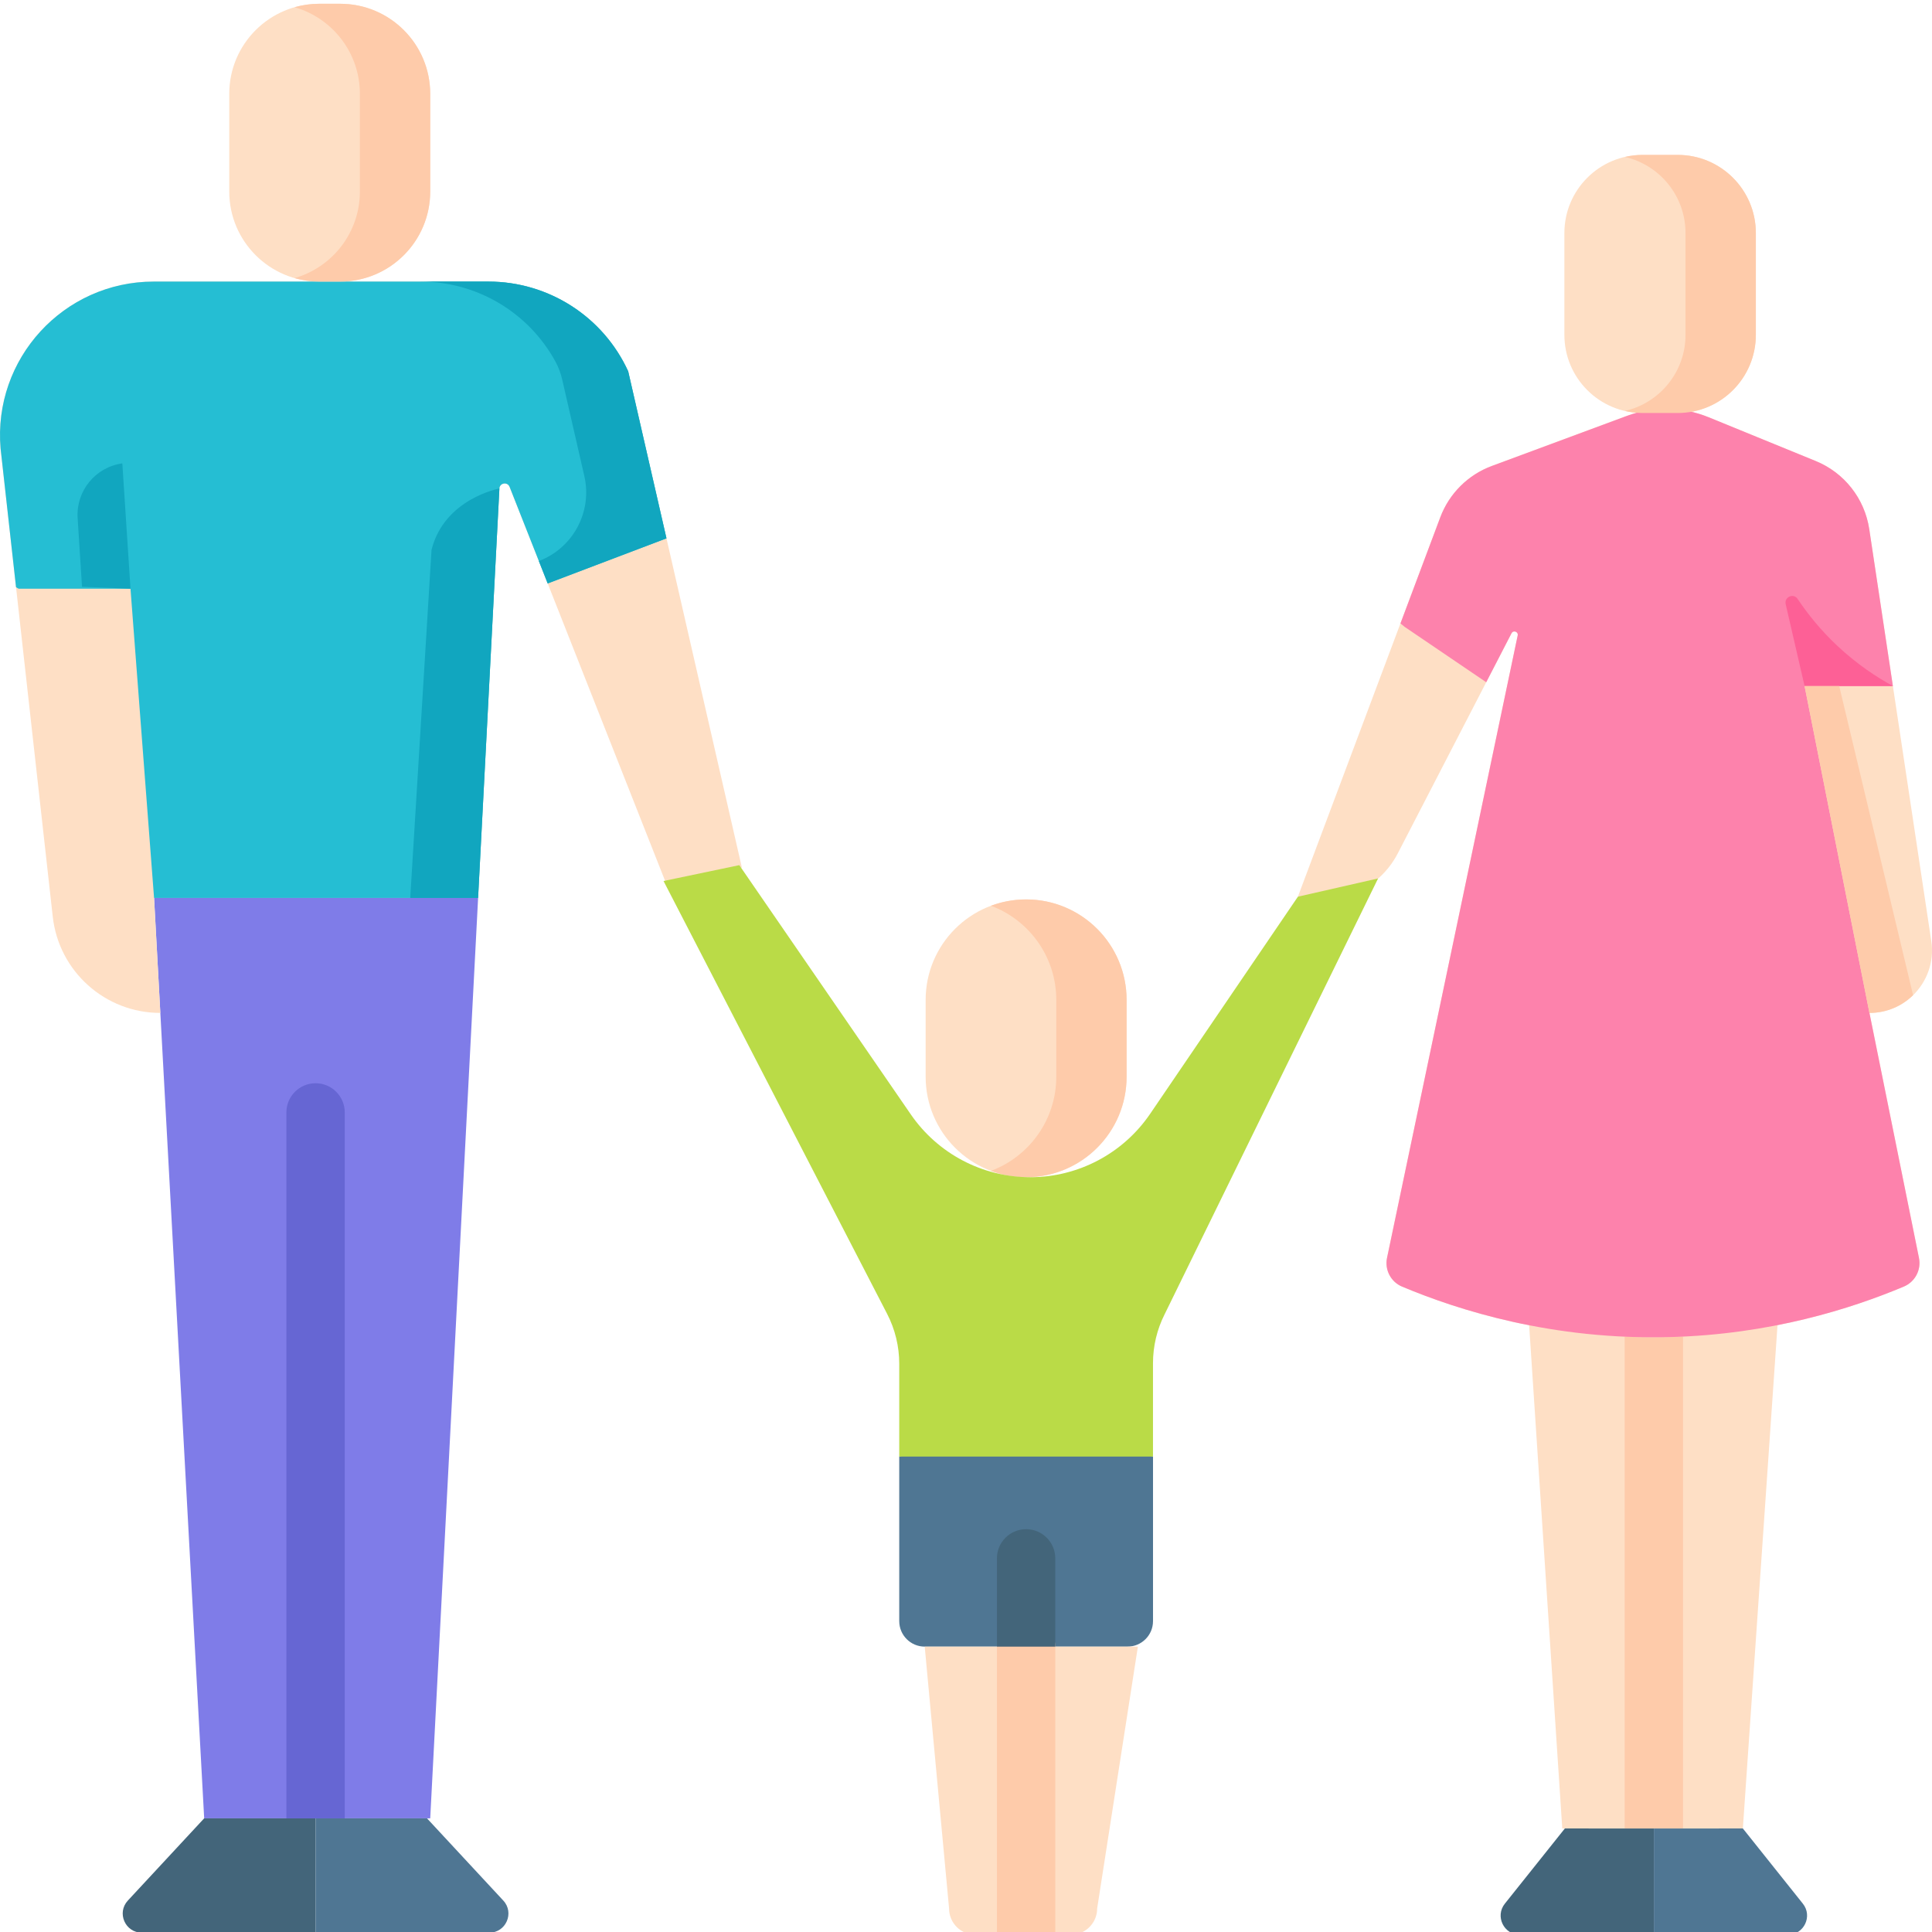<svg xmlns="http://www.w3.org/2000/svg" height="511pt" viewBox="0 0 511.998 511" width="511pt"><path d="m399.098 257.434 14.918 226.629h47.859l15.602-226.629zm0 0" fill="#fedfc5"></path><path d="m461.875 484.062 15.902 19.93c2.648 3.316.285 8.227-3.957 8.227h-35.531v-28.156zm0 0" fill="#4f7693"></path><path d="m414.703 484.062-15.906 19.93c-2.648 3.316-.285 8.227 3.957 8.227h35.531v-28.156zm0 0" fill="#43657a"></path><path d="m60.754 50.25v-25.883c0-13.184 10.684-23.867 23.867-23.867h5.523c13.18 0 23.867 10.684 23.867 23.867v25.887c0 13.18-10.688 23.863-23.867 23.863h-5.523c-13.18 0-23.867-10.684-23.867-23.867zm0 0" fill="#fedfc5"></path><path d="m83.629 294.977.93 186.398h29.453l12.691-243.922-45.16-4.375-40.711 4.375 13.277 243.922h30.449zm0 0" fill="#7f7ce8"></path><path d="m196.602 229.402-20.082 4.199-31.375-79.484-10.102-25.598c-.555-1.398-2.617-1.059-2.695.438l-5.648 108.5h-85.871l1.66 30.477c-7.301 0-14.023-2.742-19.125-7.309-5.102-4.559-8.566-10.93-9.383-18.188l-9.73-87.309-4.094-36.746c-2.062-23.805 16.699-44.262 40.59-44.262h88.688c15.938 0 30.414 9.289 37.043 23.785l10.145 44.262zm0 0" fill="#fedfc5"></path><path d="m176.621 142.168-31.477 11.949-10.102-25.598c-.555-1.398-2.617-1.059-2.695.438l-5.648 108.5h-85.871l-6.246-81.938h-29.633l-.699-.391-4.094-36.746c-2.062-23.805 16.699-44.262 40.59-44.262h88.688c15.938 0 30.414 9.289 37.043 23.785zm0 0" fill="#25bed3"></path><path d="m132.348 128.957s-14.582 2.668-17.988 16.258l-5.645 92.242h17.984l4.414-84.84zm0 0" fill="#11a6bf"></path><path d="m166.477 97.906c-6.629-14.496-21.105-23.785-37.043-23.785h-17.988c14.98 0 28.668 8.203 35.766 21.227.824 1.516 1.414 3.148 1.801 4.832l5.84 25.48c2.168 9.461-2.973 19.074-12.051 22.52l2.344 5.938 31.477-11.949zm0 0" fill="#11a6bf"></path><path d="m54.109 481.375-20.227 21.793c-3.008 3.242-.711 8.512 3.711 8.512h46.035v-30.305zm0 0" fill="#43657a"></path><path d="m113.152 481.375 20.227 21.793c3.008 3.242.707 8.512-3.715 8.512h-46.035v-30.305zm0 0" fill="#4f7693"></path><path d="m91.363 294.305v187.07h-15.465v-187.07c0-4.27 3.461-7.734 7.73-7.734 4.277 0 7.734 3.465 7.734 7.734zm0 0" fill="#6666d3"></path><path d="m446.02 296.988v187.074h-15.465v-187.074c0-4.266 3.465-7.73 7.734-7.73 4.277 0 7.73 3.465 7.73 7.73zm0 0" fill="#fecbaa"></path><path d="m465.316 88.246v-26.992c0-11.438-9.27-20.703-20.703-20.703h-9.332c-11.434 0-20.703 9.266-20.703 20.703v26.992c0 11.434 9.27 20.699 20.703 20.699h9.332c11.434 0 20.703-9.266 20.703-20.699zm0 0" fill="#fedfc5"></path><path d="m508.543 332.879c.641 3.164-1.043 6.328-4.012 7.578-13.906 5.844-35.289 12.68-62.004 13.383-31.176.812-55.984-7.094-70.965-13.371-2.977-1.258-4.648-4.457-3.988-7.621l34.633-164.945c.203-1-1.176-1.484-1.641-.574l-6.711 12.988-23.438 45.355c-4.98 9.621-16.039 14.414-26.465 11.465l27.18-72.418 10.555-28.125c2.363-6.301 7.352-11.27 13.672-13.609l35.766-13.262c7.012-2.598 14.742-2.473 21.672.352l28.383 11.602c7.578 3.09 12.969 9.949 14.188 18.043l6.266 41.59 10.176 67.586c.836 5.535-1.164 10.762-4.824 14.34-2.957 2.898-7.031 4.703-11.566 4.703 4.383 21.637 8.754 43.297 13.125 64.941zm0 0" fill="#fedfc5"></path><path d="m508.547 332.883c.641 3.16-1.043 6.324-4.016 7.574-13.906 5.844-35.289 12.68-62.004 13.383-31.18.816-55.984-7.09-70.961-13.375-2.984-1.254-4.656-4.449-3.988-7.621l34.621-164.941c.211-1-1.168-1.488-1.633-.582l-6.711 12.996v-.023l-21.613-14.672-1.109-.906 10.555-28.125c2.363-6.301 7.352-11.27 13.672-13.609l35.766-13.262c7.012-2.598 14.742-2.473 21.672.352l28.383 11.602c7.578 3.09 12.969 9.949 14.188 18.043l6.266 41.59h-23.402l17.188 86.629c4.383 21.645 8.758 43.301 13.129 64.949zm0 0" fill="#fd82ac"></path><path d="m245.305 284.844v-20.359c0-14.707 11.922-26.629 26.629-26.629 14.703 0 26.625 11.922 26.625 26.629v20.359c0 14.707-11.922 26.629-26.625 26.629-14.707 0-26.629-11.922-26.629-26.629zm0 0" fill="#fedfc5"></path><g fill="#fecbaa"><path d="m90.145.5h-5.523c-2.277 0-4.473.324-6.559.918 9.992 2.852 17.309 12.043 17.309 22.949v25.883c0 10.906-7.316 20.098-17.309 22.949 2.086.594 4.281.918 6.559.918h5.523c13.18 0 23.867-10.684 23.867-23.867v-25.883c0-13.184-10.688-23.867-23.867-23.867zm0 0"></path><path d="m444.613 40.551h-9.332c-1.602 0-3.156.199-4.652.543 9.188 2.113 16.047 10.328 16.047 20.16v26.992c0 9.832-6.859 18.043-16.047 20.156 1.496.348 3.051.547 4.652.547h9.332c11.434 0 20.703-9.27 20.703-20.703v-26.992c0-11.438-9.27-20.703-20.703-20.703zm0 0"></path><path d="m271.934 237.855c-3.281 0-6.422.598-9.32 1.68 10.109 3.777 17.309 13.523 17.309 24.949v20.359c0 11.426-7.199 21.172-17.309 24.949 2.898 1.082 6.039 1.68 9.32 1.68 14.703 0 26.625-11.922 26.625-26.629v-20.359c.004-14.707-11.918-26.629-26.625-26.629zm0 0"></path></g><path d="m305.559 385.5v43.613c0 3.734-3.031 6.754-6.754 6.754h-53.746c-3.719 0-6.75-3.02-6.75-6.754v-43.613l34.996-8.582zm0 0" fill="#4f7693"></path><path d="m301.551 435.867-10.797 69.41c0 3.832-3.102 6.938-6.938 6.938h-25.352c-3.836 0-6.949-3.102-6.949-6.938l-6.457-69.41zm0 0" fill="#fedfc5"></path><path d="m279.66 435.867v76.348h-15.465v-76.348c0-4.27 3.465-7.734 7.734-7.734 4.277 0 7.73 3.465 7.73 7.734zm0 0" fill="#fecbaa"></path><path d="m279.66 412.484v23.383h-15.465v-23.383c0-4.27 3.465-7.734 7.734-7.734 4.277 0 7.73 3.465 7.73 7.734zm0 0" fill="#43657a"></path><path d="m175.844 232.977 20.078-4.203 45.445 66.047c7.172 10.426 19.016 16.652 31.668 16.652 12.723 0 24.621-6.297 31.777-16.816l39.145-57.523 21.25-4.84-56.551 115.465c-2.039 4.031-3.102 8.488-3.102 13.012v24.738h-67.246v-24.605c0-4.605-1.105-9.145-3.219-13.234zm0 0" fill="#badb47"></path><path d="m473.223 159.609 5.008 21.695h23.402c-4.277-2.336-9.465-5.727-14.668-10.602-4.438-4.156-7.895-8.465-10.578-12.48-1.082-1.617-3.602-.504-3.164 1.387zm0 0" fill="#fd6096"></path><path d="m506.984 263.23c-2.957 2.898-7.027 4.703-11.566 4.703l-17.188-86.629h9.176zm0 0" fill="#fecbaa"></path><path d="m32.418 122.305 2.164 33.215-12.848-.512-1.16-18.211c-.457-7.188 4.707-13.508 11.844-14.492zm0 0" fill="#11a6bf"></path></svg>
